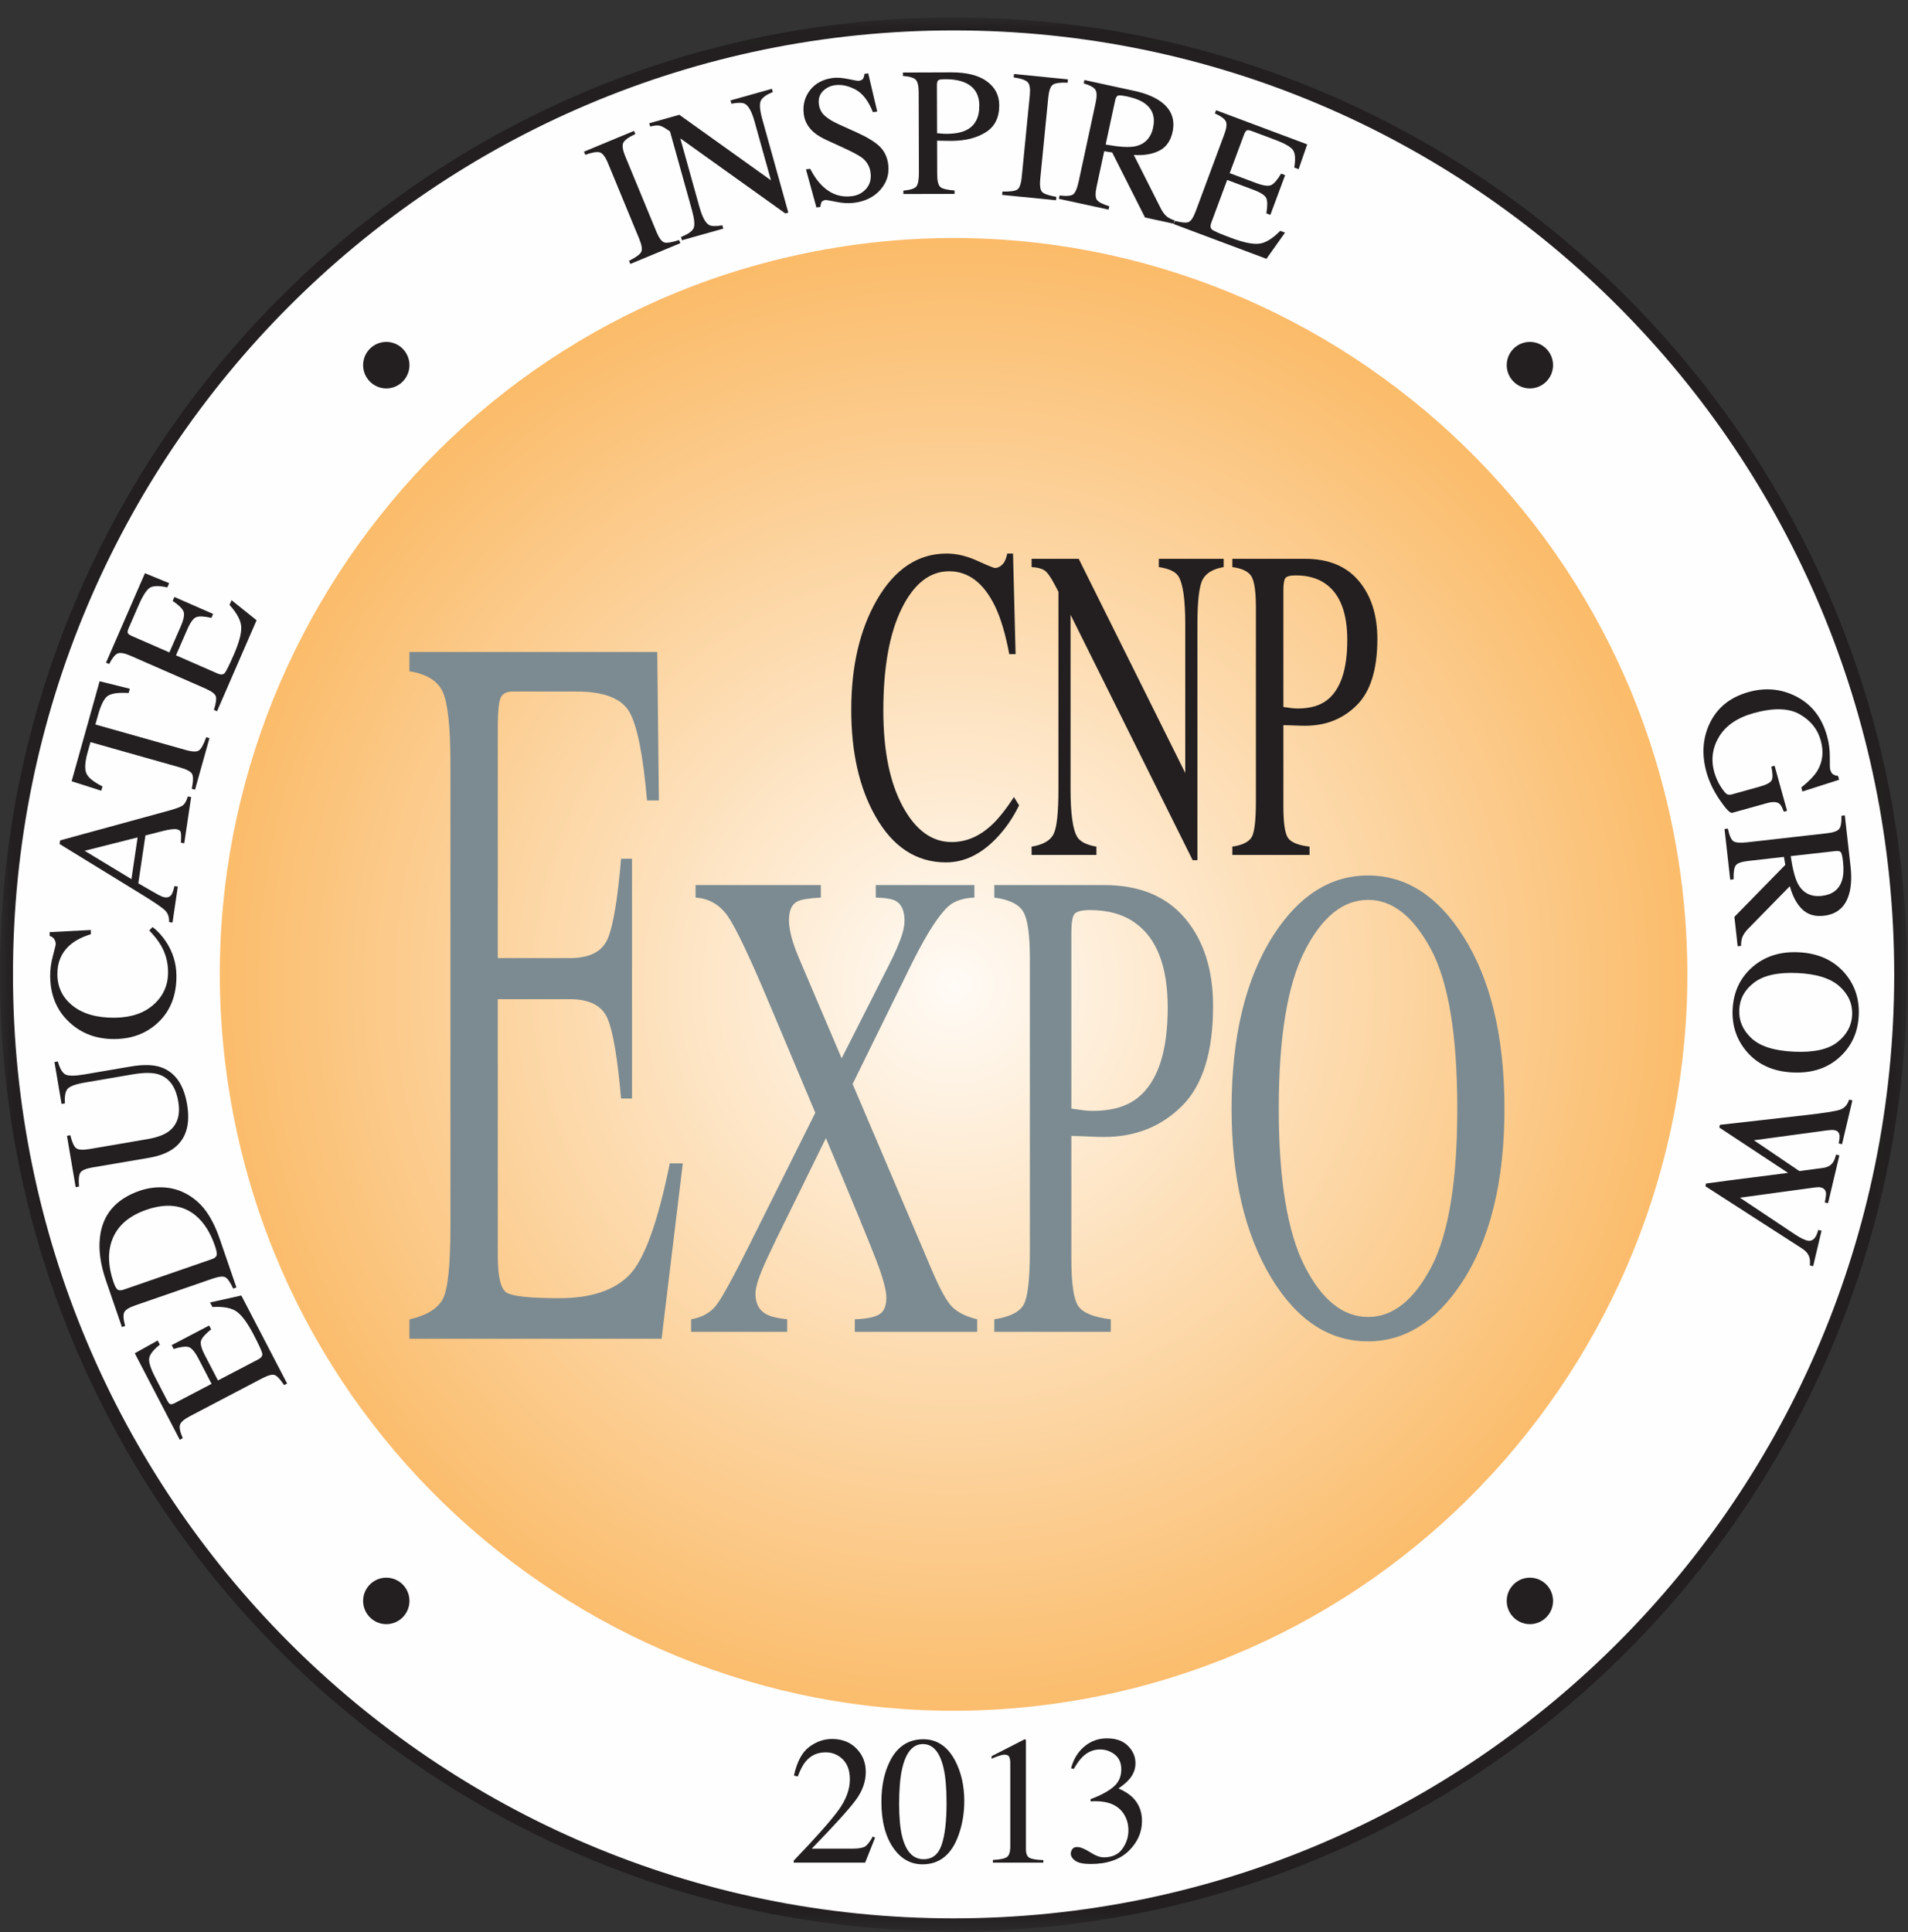 <?xml version="1.0" encoding="UTF-8"?> <svg xmlns="http://www.w3.org/2000/svg" xmlns:xlink="http://www.w3.org/1999/xlink" width="80px" height="81px" viewBox="0 0 80 81"><rect x="0" y="0" width="80" height="81" fill="#333333" stroke="none"/><!-- Generator: Sketch 59 (86127) - https://sketch.com --><title>cnp-expo-2013</title><desc>Created with Sketch.</desc><defs><polygon id="path-1" points="0 0.035 79.965 0.035 79.965 80.27 0 80.27"></polygon><radialGradient cx="50%" cy="50.719%" fx="50%" fy="50.719%" r="53.835%" gradientTransform="translate(0.5,0.507),scale(1,0.997),rotate(90),translate(-0.5,-0.507)" id="radialGradient-3"><stop stop-color="#FFFBF6" offset="0%"></stop><stop stop-color="#FAB357" offset="100%"></stop></radialGradient><path d="M0.308,30.665 C0.308,47.412 13.839,60.988 30.529,60.988 L30.529,60.988 C47.218,60.988 60.748,47.412 60.748,30.665 L60.748,30.665 C60.748,13.92 47.218,0.345 30.529,0.345 L30.529,0.345 C13.839,0.345 0.308,13.92 0.308,30.665" id="path-4"></path></defs><g id="cnp-expo-2013" stroke="none" stroke-width="1" fill="none" fill-rule="evenodd"><g id="Group-79"><g id="Group-44" transform="translate(0, 0.695)"><g id="Group-3"><mask id="mask-2" fill="white"><use xlink:href="#path-1"></use></mask><g id="Clip-2"></g><path d="M39.983,80.271 C17.936,80.271 -0.001,62.273 -0.001,40.152 C-0.001,18.032 17.936,0.035 39.983,0.035 C62.029,0.035 79.965,18.032 79.965,40.152 C79.965,62.273 62.029,80.271 39.983,80.271" id="Fill-1" fill="#231F20" mask="url(#mask-2)"></path></g><path d="M79.422,40.153 C79.422,62.007 61.764,79.725 39.982,79.725 C18.201,79.725 0.544,62.007 0.544,40.153 C0.544,18.298 18.201,0.58 39.982,0.58 C61.764,0.58 79.422,18.298 79.422,40.153" id="Fill-4" fill="#FEFEFE"></path><path d="M44.91,70.621 C28.167,73.347 12.334,61.897 9.617,45.096 C6.899,28.297 18.311,12.41 35.055,9.684 C51.799,6.958 67.631,18.408 70.349,35.209 C73.066,52.008 61.654,67.895 44.91,70.621" id="Fill-6" fill="url(#radialGradient-3)"></path><path d="M26.375,10.238 C26.654,10.099 26.823,9.977 26.881,9.876 C26.94,9.774 26.912,9.586 26.8,9.312 L25.493,6.148 C25.386,5.887 25.273,5.736 25.157,5.696 C25.04,5.657 24.836,5.69 24.541,5.795 L24.487,5.663 L26.584,4.792 L26.639,4.924 C26.357,5.057 26.188,5.179 26.133,5.29 C26.08,5.401 26.106,5.587 26.213,5.849 L27.52,9.013 C27.632,9.287 27.746,9.44 27.858,9.469 C27.97,9.499 28.176,9.465 28.472,9.367 L28.527,9.499 L26.429,10.37 L26.375,10.238 Z" id="Fill-8" fill="#231F20"></path><path d="M28.553,9.239 C28.849,9.123 29.027,8.999 29.083,8.866 C29.14,8.735 29.114,8.473 29.004,8.083 L28.093,4.816 L27.96,4.725 C27.815,4.628 27.701,4.574 27.617,4.567 C27.533,4.558 27.414,4.572 27.262,4.609 L27.223,4.472 L28.484,4.117 L32.325,6.864 L31.638,4.401 C31.525,3.995 31.392,3.748 31.237,3.66 C31.136,3.602 30.946,3.601 30.667,3.653 L30.629,3.515 L32.365,3.028 L32.403,3.166 C32.13,3.273 31.962,3.396 31.898,3.531 C31.835,3.665 31.857,3.927 31.965,4.315 L33.053,8.218 L32.928,8.253 L28.524,5.106 L29.329,7.992 C29.443,8.397 29.575,8.645 29.727,8.735 C29.827,8.792 30.013,8.798 30.288,8.752 L30.326,8.89 L28.592,9.377 L28.553,9.239 Z" id="Fill-10" fill="#231F20"></path><path d="M33.968,6.383 C34.141,6.71 34.327,6.962 34.527,7.144 C34.875,7.46 35.273,7.588 35.721,7.529 C35.962,7.498 36.163,7.394 36.319,7.217 C36.475,7.039 36.536,6.812 36.5,6.537 C36.468,6.288 36.351,6.084 36.15,5.923 C36.018,5.821 35.75,5.679 35.347,5.493 L34.646,5.172 C34.434,5.073 34.261,4.969 34.129,4.857 C33.882,4.644 33.74,4.392 33.702,4.101 C33.651,3.716 33.738,3.379 33.96,3.089 C34.182,2.8 34.503,2.627 34.924,2.572 C35.098,2.55 35.312,2.566 35.566,2.619 C35.822,2.673 35.967,2.697 36.001,2.693 C36.096,2.681 36.158,2.651 36.188,2.601 C36.218,2.551 36.238,2.484 36.246,2.4 L36.403,2.38 L36.781,3.982 L36.599,4.007 C36.411,3.534 36.168,3.218 35.87,3.059 C35.571,2.901 35.287,2.84 35.019,2.875 C34.811,2.902 34.638,2.988 34.499,3.131 C34.361,3.274 34.306,3.454 34.334,3.673 C34.36,3.87 34.44,4.03 34.577,4.154 C34.714,4.279 34.918,4.404 35.188,4.525 L35.91,4.851 C36.361,5.055 36.687,5.254 36.887,5.448 C37.084,5.644 37.202,5.892 37.241,6.19 C37.293,6.591 37.187,6.944 36.921,7.251 C36.654,7.56 36.286,7.744 35.819,7.806 C35.584,7.836 35.332,7.824 35.064,7.767 C34.796,7.711 34.643,7.686 34.606,7.691 C34.517,7.703 34.461,7.738 34.437,7.796 C34.412,7.855 34.4,7.916 34.398,7.979 L34.231,8.002 L33.793,6.405 L33.968,6.383 Z" id="Fill-12" fill="#231F20"></path><path d="M40.452,2.765 C40.234,2.672 39.958,2.624 39.627,2.627 C39.47,2.626 39.372,2.642 39.337,2.673 C39.3,2.705 39.283,2.774 39.283,2.882 L39.289,4.889 C39.427,4.902 39.516,4.909 39.558,4.911 C39.601,4.914 39.643,4.914 39.682,4.915 C40.035,4.914 40.312,4.862 40.514,4.761 C40.881,4.578 41.063,4.236 41.061,3.734 C41.06,3.263 40.857,2.94 40.452,2.765 L40.452,2.765 Z M37.877,7.297 C38.169,7.268 38.35,7.21 38.422,7.121 C38.495,7.032 38.53,6.829 38.529,6.512 L38.519,3.178 C38.518,2.909 38.478,2.733 38.396,2.648 C38.315,2.563 38.136,2.509 37.861,2.489 L37.861,2.346 L39.885,2.339 C40.534,2.337 41.031,2.462 41.377,2.714 C41.722,2.966 41.895,3.299 41.897,3.713 C41.898,4.237 41.709,4.617 41.326,4.853 C40.946,5.091 40.468,5.209 39.893,5.211 C39.811,5.213 39.705,5.211 39.577,5.207 C39.448,5.204 39.352,5.202 39.29,5.202 L39.294,6.601 C39.295,6.889 39.34,7.071 39.429,7.147 C39.518,7.22 39.716,7.268 40.023,7.29 L40.023,7.433 L37.877,7.438 L37.877,7.297 Z" id="Fill-14" fill="#231F20"></path><path d="M42.032,7.334 C42.345,7.343 42.55,7.316 42.65,7.254 C42.748,7.193 42.812,7.015 42.841,6.719 L43.177,3.311 C43.205,3.029 43.177,2.844 43.093,2.753 C43.009,2.664 42.812,2.594 42.502,2.549 L42.517,2.407 L44.777,2.632 L44.762,2.773 C44.45,2.758 44.244,2.786 44.144,2.857 C44.044,2.929 43.981,3.106 43.953,3.388 L43.617,6.796 C43.588,7.092 43.617,7.278 43.702,7.359 C43.786,7.438 43.983,7.504 44.291,7.558 L44.278,7.7 L42.017,7.475 L42.032,7.334 Z" id="Fill-16" fill="#231F20"></path><path d="M47.553,5.447 C47.986,5.369 48.251,5.104 48.349,4.652 C48.443,4.216 48.328,3.881 48.005,3.645 C47.834,3.518 47.59,3.421 47.275,3.352 C47.062,3.307 46.93,3.293 46.875,3.313 C46.821,3.334 46.781,3.401 46.757,3.513 L46.359,5.365 C46.902,5.462 47.301,5.49 47.553,5.447 L47.553,5.447 Z M44.427,7.5 C44.721,7.536 44.913,7.519 45.002,7.448 C45.091,7.379 45.17,7.189 45.236,6.876 L45.938,3.617 C45.995,3.352 45.992,3.17 45.931,3.071 C45.869,2.971 45.705,2.88 45.439,2.8 L45.469,2.661 L47.545,3.111 C47.978,3.204 48.325,3.337 48.591,3.51 C49.093,3.837 49.284,4.278 49.164,4.836 C49.083,5.211 48.9,5.472 48.613,5.619 C48.327,5.767 47.968,5.828 47.538,5.801 L48.672,8.046 C48.743,8.183 48.819,8.29 48.903,8.364 C48.987,8.438 49.101,8.498 49.247,8.544 L49.217,8.685 L48.009,8.423 L46.632,5.697 L46.299,5.645 L45.98,7.128 C45.92,7.406 45.924,7.592 45.992,7.684 C46.06,7.777 46.234,7.866 46.511,7.952 L46.481,8.092 L44.397,7.64 L44.427,7.5 Z" id="Fill-18" fill="#231F20"></path><path d="M49.264,8.565 C49.539,8.637 49.728,8.653 49.831,8.616 C49.934,8.579 50.036,8.425 50.137,8.155 L51.33,4.945 C51.426,4.688 51.449,4.507 51.401,4.4 C51.353,4.293 51.199,4.178 50.939,4.061 L50.989,3.926 L54.809,5.357 L54.45,6.397 L54.266,6.329 C54.324,5.989 54.309,5.749 54.222,5.61 C54.135,5.471 53.882,5.322 53.46,5.165 L52.482,4.798 C52.375,4.758 52.304,4.75 52.267,4.777 C52.229,4.801 52.193,4.861 52.158,4.954 L51.56,6.564 L52.669,6.979 C52.976,7.093 53.188,7.121 53.306,7.061 C53.425,7.002 53.561,6.843 53.716,6.584 L53.884,6.648 L53.265,8.313 L53.097,8.25 C53.146,7.951 53.146,7.74 53.096,7.618 C53.044,7.496 52.867,7.379 52.563,7.265 L51.454,6.849 L50.79,8.635 C50.736,8.778 50.75,8.88 50.831,8.939 C50.911,9 51.177,9.113 51.626,9.28 C52.114,9.464 52.494,9.545 52.766,9.524 C53.037,9.505 53.342,9.324 53.679,8.983 L53.88,9.057 L53.1,10.155 L49.215,8.699 L49.264,8.565 Z" id="Fill-20" fill="#231F20"></path><path d="M76.722,31.046 C76.72,31.346 76.724,31.517 76.736,31.557 C76.766,31.663 76.806,31.733 76.86,31.766 C76.913,31.8 76.983,31.822 77.068,31.832 L77.113,31.994 L75.572,32.486 L75.526,32.316 C75.842,32.064 76.067,31.832 76.197,31.621 C76.425,31.244 76.473,30.82 76.343,30.351 C76.213,29.875 75.917,29.508 75.457,29.247 C74.998,28.986 74.355,28.97 73.529,29.2 C72.848,29.389 72.367,29.717 72.082,30.183 C71.799,30.65 71.731,31.148 71.877,31.676 C71.902,31.765 71.94,31.869 71.989,31.984 C72.04,32.101 72.098,32.208 72.164,32.307 C72.271,32.467 72.351,32.564 72.404,32.595 C72.46,32.626 72.527,32.632 72.609,32.609 L73.786,32.281 C74.071,32.201 74.238,32.111 74.286,32.011 C74.334,31.911 74.329,31.722 74.271,31.444 L74.407,31.406 L74.93,33.296 L74.793,33.335 C74.73,33.155 74.667,33.041 74.601,32.994 C74.496,32.915 74.324,32.907 74.083,32.975 L72.628,33.38 C72.542,33.403 72.367,33.223 72.104,32.837 C71.842,32.451 71.657,32.062 71.548,31.668 C71.348,30.941 71.389,30.272 71.673,29.658 C71.985,28.981 72.534,28.533 73.316,28.316 C74.004,28.123 74.654,28.178 75.267,28.478 C75.941,28.808 76.388,29.37 76.607,30.165 C76.687,30.453 76.725,30.746 76.722,31.046" id="Fill-22" fill="#231F20"></path><path d="M75.386,36.358 C75.596,36.745 75.932,36.912 76.39,36.861 C76.831,36.81 77.111,36.594 77.232,36.213 C77.297,36.008 77.311,35.746 77.275,35.424 C77.25,35.208 77.22,35.077 77.184,35.033 C77.148,34.987 77.071,34.971 76.958,34.984 L75.081,35.195 C75.163,35.744 75.264,36.131 75.386,36.358 L75.386,36.358 Z M72.448,34.041 C72.508,34.333 72.586,34.509 72.68,34.571 C72.775,34.634 72.98,34.647 73.297,34.611 L76.599,34.237 C76.866,34.207 77.038,34.147 77.112,34.057 C77.186,33.966 77.219,33.782 77.21,33.502 L77.351,33.486 L77.589,35.605 C77.639,36.045 77.625,36.42 77.546,36.726 C77.398,37.307 77.041,37.63 76.476,37.694 C76.098,37.738 75.792,37.646 75.561,37.421 C75.33,37.197 75.159,36.874 75.045,36.456 L73.287,38.251 C73.18,38.362 73.106,38.47 73.062,38.572 C73.018,38.675 72.998,38.805 73.001,38.958 L72.858,38.973 L72.721,37.741 L74.855,35.562 L74.798,35.227 L73.296,35.398 C73.013,35.43 72.839,35.493 72.775,35.587 C72.708,35.682 72.679,35.875 72.687,36.167 L72.546,36.183 L72.307,34.058 L72.448,34.041 Z" id="Fill-24" fill="#231F20"></path><path d="M73.555,40.491 C73.155,40.792 72.944,41.175 72.924,41.637 C72.903,42.091 73.072,42.488 73.434,42.827 C73.794,43.166 74.388,43.355 75.213,43.393 C76.049,43.432 76.661,43.297 77.048,42.988 C77.434,42.679 77.637,42.301 77.658,41.856 C77.679,41.394 77.504,40.995 77.133,40.658 C76.762,40.321 76.173,40.133 75.364,40.096 C74.558,40.059 73.955,40.19 73.555,40.491 M77.337,40.088 C77.767,40.583 77.966,41.175 77.935,41.867 C77.904,42.559 77.65,43.133 77.174,43.584 C76.659,44.075 75.992,44.302 75.174,44.264 C74.343,44.227 73.693,43.931 73.227,43.377 C72.809,42.881 72.616,42.297 72.646,41.624 C72.68,40.902 72.95,40.315 73.457,39.862 C73.976,39.402 74.626,39.189 75.403,39.225 C76.222,39.262 76.867,39.55 77.337,40.088" id="Fill-26" fill="#231F20"></path><path d="M77.234,47.272 L77.095,47.239 C77.125,47.089 77.137,46.98 77.13,46.91 C77.115,46.789 77.053,46.715 76.943,46.689 C76.895,46.677 76.846,46.673 76.796,46.675 C76.747,46.677 76.683,46.683 76.604,46.692 L73.54,47.107 L75.445,48.398 L76.443,48.264 C76.624,48.239 76.759,48.166 76.845,48.047 C76.898,47.978 76.944,47.864 76.984,47.707 L77.123,47.74 L76.648,49.745 L76.51,49.712 C76.552,49.524 76.569,49.391 76.561,49.315 C76.546,49.193 76.475,49.116 76.346,49.085 C76.302,49.075 76.263,49.071 76.228,49.073 C76.192,49.075 76.12,49.083 76.007,49.097 L72.952,49.514 L75.264,51.055 C75.396,51.143 75.514,51.209 75.62,51.255 C75.681,51.283 75.731,51.301 75.77,51.31 C75.908,51.343 76.02,51.301 76.104,51.181 C76.154,51.115 76.198,51.01 76.237,50.865 L76.375,50.898 L76.023,52.385 L75.885,52.353 C75.898,52.213 75.891,52.104 75.867,52.024 C75.826,51.879 75.727,51.756 75.57,51.652 L73.529,50.337 L72.742,49.83 L71.506,49.034 L71.533,48.919 L72.465,48.794 L74.971,48.474 L72.088,46.573 L72.115,46.459 L73.794,46.27 L75.694,46.054 C76.476,45.966 76.962,45.889 77.15,45.825 C77.339,45.76 77.464,45.619 77.528,45.403 L77.668,45.436 L77.234,47.272 Z" id="Fill-28" fill="#231F20"></path><path d="M11.911,57.37 C11.754,57.132 11.625,56.992 11.524,56.951 C11.422,56.909 11.244,56.956 10.988,57.089 L7.963,58.674 C7.721,58.801 7.583,58.92 7.547,59.033 C7.51,59.145 7.55,59.332 7.664,59.595 L7.537,59.661 L5.651,56.036 L6.611,55.501 L6.702,55.675 C6.433,55.89 6.284,56.078 6.256,56.239 C6.227,56.402 6.318,56.683 6.526,57.082 L7.009,58.012 C7.062,58.112 7.109,58.165 7.153,58.172 C7.199,58.178 7.265,58.158 7.353,58.112 L8.87,57.318 L8.323,56.264 C8.171,55.973 8.032,55.809 7.905,55.774 C7.777,55.74 7.569,55.767 7.282,55.855 L7.199,55.695 L8.769,54.872 L8.853,55.032 C8.616,55.221 8.475,55.378 8.432,55.502 C8.388,55.627 8.441,55.834 8.593,56.123 L9.139,57.175 L10.824,56.294 C10.958,56.223 11.017,56.139 10.995,56.041 C10.976,55.942 10.854,55.679 10.632,55.252 C10.391,54.789 10.164,54.474 9.948,54.307 C9.733,54.138 9.386,54.07 8.906,54.096 L8.807,53.906 L10.118,53.614 L12.038,57.303 L11.911,57.37 Z" id="Fill-30" fill="#231F20"></path><path d="M9.084,51.924 C9.101,51.853 9.079,51.727 9.016,51.544 C8.822,50.975 8.548,50.545 8.198,50.257 C7.659,49.811 6.972,49.733 6.138,50.022 C5.393,50.279 4.913,50.704 4.696,51.299 C4.512,51.808 4.531,52.391 4.758,53.047 C4.814,53.211 4.869,53.315 4.924,53.361 C4.98,53.407 5.068,53.409 5.188,53.368 L8.879,52.092 C8.998,52.052 9.065,51.995 9.084,51.924 L9.084,51.924 Z M9.778,53.325 C9.659,53.069 9.552,52.912 9.457,52.855 C9.362,52.797 9.179,52.816 8.906,52.91 L5.679,54.025 C5.415,54.117 5.258,54.214 5.209,54.319 C5.161,54.423 5.172,54.613 5.247,54.889 L5.112,54.937 L4.439,52.974 C4.212,52.313 4.129,51.716 4.19,51.184 C4.295,50.225 4.852,49.571 5.855,49.224 C6.217,49.1 6.585,49.055 6.962,49.09 C7.339,49.126 7.69,49.255 8.017,49.475 C8.224,49.616 8.399,49.776 8.542,49.954 C8.807,50.279 9.033,50.714 9.218,51.255 L9.913,53.277 L9.778,53.325 Z" id="Fill-32" fill="#231F20"></path><path d="M2.808,46.919 L2.948,46.895 C3.017,47.182 3.098,47.363 3.19,47.436 C3.282,47.51 3.467,47.522 3.746,47.476 L6.165,47.062 C6.562,46.995 6.861,46.888 7.065,46.741 C7.434,46.469 7.571,46.051 7.475,45.485 C7.37,44.865 7.093,44.484 6.643,44.342 C6.391,44.263 6.024,44.264 5.542,44.347 L3.574,44.684 C3.161,44.753 2.913,44.846 2.824,44.963 C2.736,45.079 2.702,45.278 2.722,45.561 L2.581,45.584 L2.284,43.828 L2.425,43.803 C2.506,44.093 2.61,44.272 2.735,44.344 C2.859,44.414 3.12,44.417 3.516,44.35 L5.485,44.014 C6.007,43.924 6.428,43.935 6.748,44.045 C7.338,44.25 7.703,44.768 7.844,45.597 C7.983,46.418 7.812,47.022 7.33,47.409 C7.071,47.618 6.708,47.762 6.241,47.843 L3.877,48.246 C3.601,48.294 3.431,48.366 3.368,48.464 C3.306,48.563 3.287,48.758 3.313,49.048 L3.172,49.072 L2.808,46.919 Z" id="Fill-34" fill="#231F20"></path><path d="M2.218,39.376 C2.296,39.082 2.337,38.917 2.336,38.882 C2.336,38.81 2.315,38.741 2.274,38.676 C2.234,38.611 2.171,38.567 2.085,38.542 L2.083,38.381 L3.807,38.292 L3.808,38.469 C3.467,38.574 3.193,38.712 2.985,38.879 C2.593,39.199 2.4,39.626 2.406,40.159 C2.411,40.699 2.628,41.137 3.056,41.474 C3.485,41.812 4.071,41.976 4.815,41.969 C5.499,41.961 6.045,41.777 6.448,41.412 C6.853,41.048 7.053,40.591 7.047,40.039 C7.043,39.641 6.944,39.274 6.75,38.941 C6.641,38.75 6.476,38.539 6.258,38.311 L6.398,38.167 C6.615,38.334 6.806,38.544 6.971,38.796 C7.25,39.224 7.392,39.69 7.397,40.194 C7.406,41.021 7.149,41.68 6.627,42.172 C6.144,42.625 5.539,42.857 4.81,42.863 C4.063,42.871 3.434,42.642 2.922,42.173 C2.384,41.68 2.112,41.034 2.104,40.235 C2.101,39.957 2.139,39.669 2.218,39.376" id="Fill-36" fill="#231F20"></path><path d="M5.77,34.41 L3.549,34.971 L5.511,36.159 L5.77,34.41 Z M7.233,37.981 L7.091,37.96 C7.098,37.761 7.047,37.603 6.937,37.487 C6.826,37.37 6.51,37.151 5.987,36.829 L2.498,34.687 L2.52,34.536 L7.104,33.281 C7.408,33.197 7.6,33.122 7.678,33.057 C7.757,32.992 7.822,32.871 7.873,32.696 L8.014,32.718 L7.726,34.655 L7.585,34.633 C7.599,34.407 7.597,34.261 7.577,34.192 C7.559,34.123 7.494,34.081 7.384,34.064 C7.346,34.059 7.28,34.061 7.183,34.072 C7.085,34.083 6.981,34.103 6.872,34.131 L6.097,34.328 L5.799,36.335 C6.266,36.607 6.552,36.77 6.655,36.825 C6.759,36.88 6.842,36.912 6.906,36.921 C7.034,36.94 7.131,36.902 7.195,36.804 C7.234,36.745 7.274,36.627 7.315,36.451 L7.456,36.472 L7.233,37.981 Z" id="Fill-38" fill="#231F20"></path><path d="M3.003,32.056 L4.177,27.864 L5.443,28.179 L5.394,28.357 C4.976,28.331 4.688,28.37 4.531,28.47 C4.375,28.57 4.236,28.835 4.116,29.265 L4,29.677 L7.78,30.744 C8.065,30.825 8.254,30.83 8.347,30.76 C8.441,30.69 8.539,30.506 8.646,30.211 L8.782,30.25 L8.177,32.41 L8.041,32.372 C8.104,32.051 8.107,31.841 8.05,31.742 C7.992,31.643 7.805,31.548 7.486,31.459 L3.793,30.416 L3.677,30.832 C3.562,31.242 3.542,31.538 3.619,31.719 C3.694,31.901 3.921,32.086 4.297,32.272 L4.246,32.453 L3.003,32.056 Z" id="Fill-40" fill="#231F20"></path><path d="M8.969,29.064 C9.055,28.793 9.081,28.604 9.05,28.499 C9.019,28.393 8.871,28.284 8.606,28.167 L5.478,26.797 C5.229,26.688 5.049,26.655 4.939,26.697 C4.83,26.739 4.71,26.887 4.577,27.141 L4.446,27.084 L6.077,23.335 L7.094,23.752 L7.015,23.931 C6.68,23.855 6.44,23.857 6.297,23.936 C6.155,24.016 5.993,24.262 5.813,24.675 L5.395,25.637 C5.35,25.74 5.339,25.811 5.361,25.85 C5.384,25.888 5.441,25.928 5.533,25.969 L7.102,26.655 L7.577,25.566 C7.707,25.265 7.746,25.054 7.692,24.933 C7.64,24.811 7.489,24.666 7.24,24.497 L7.313,24.331 L8.936,25.042 L8.864,25.208 C8.569,25.141 8.358,25.13 8.235,25.175 C8.11,25.218 7.984,25.39 7.854,25.688 L7.379,26.777 L9.121,27.539 C9.261,27.601 9.363,27.592 9.426,27.515 C9.49,27.437 9.618,27.178 9.81,26.736 C10.018,26.258 10.12,25.882 10.115,25.609 C10.11,25.336 9.946,25.02 9.624,24.663 L9.71,24.466 L10.758,25.307 L9.1,29.122 L8.969,29.064 Z" id="Fill-42" fill="#231F20"></path></g><g id="Group-47" transform="translate(9.455, 10.181)"><mask id="mask-5" fill="white"><use xlink:href="#path-4"></use></mask><g id="Clip-46"></g><path d="M0.308,30.665 C0.308,47.412 13.839,60.988 30.529,60.988 L30.529,60.988 C47.218,60.988 60.748,47.412 60.748,30.665 L60.748,30.665 C60.748,13.92 47.218,0.345 30.529,0.345 L30.529,0.345 C13.839,0.345 0.308,13.92 0.308,30.665" id="Fill-45" mask="url(#mask-5)"></path></g><g id="Group-78" transform="translate(14.545, 13.83)"><path d="M26.432,9.678 C26.872,9.879 27.119,9.98 27.172,9.98 C27.281,9.98 27.385,9.932 27.483,9.834 C27.581,9.736 27.648,9.583 27.687,9.376 L27.93,9.376 L28.037,13.591 L27.771,13.591 C27.616,12.754 27.415,12.079 27.166,11.566 C26.691,10.601 26.053,10.118 25.251,10.118 C24.441,10.118 23.779,10.637 23.264,11.675 C22.75,12.714 22.492,14.143 22.492,15.963 C22.492,17.638 22.763,18.973 23.303,19.972 C23.844,20.971 24.529,21.47 25.357,21.47 C25.957,21.47 26.509,21.239 27.014,20.774 C27.304,20.512 27.622,20.114 27.968,19.583 L28.184,19.931 C27.928,20.457 27.609,20.917 27.228,21.315 C26.581,21.986 25.877,22.323 25.12,22.323 C23.877,22.323 22.89,21.678 22.16,20.389 C21.484,19.199 21.147,17.711 21.147,15.927 C21.147,14.101 21.504,12.567 22.216,11.328 C22.965,10.027 23.941,9.376 25.144,9.376 C25.562,9.376 25.991,9.477 26.432,9.678" id="Fill-48" fill="#231F20"></path><path d="M28.709,21.663 C29.187,21.584 29.494,21.408 29.63,21.136 C29.766,20.865 29.834,20.235 29.834,19.246 L29.834,10.978 L29.675,10.676 C29.506,10.353 29.361,10.153 29.242,10.077 C29.124,10.001 28.946,9.956 28.709,9.943 L28.709,9.596 L30.684,9.596 L35.151,18.574 L35.151,12.338 C35.151,11.312 35.057,10.644 34.869,10.335 C34.745,10.135 34.469,10.005 34.043,9.943 L34.043,9.596 L36.762,9.596 L36.762,9.943 C36.322,10.017 36.027,10.191 35.88,10.466 C35.733,10.741 35.661,11.371 35.661,12.354 L35.661,22.23 L35.462,22.23 L30.342,11.941 L30.342,19.246 C30.342,20.272 30.434,20.94 30.619,21.251 C30.739,21.452 31.009,21.59 31.426,21.663 L31.426,22.011 L28.709,22.011 L28.709,21.663 Z" id="Fill-50" fill="#231F20"></path><path d="M41.029,10.64 C40.702,10.409 40.287,10.291 39.786,10.291 C39.549,10.291 39.403,10.33 39.348,10.406 C39.293,10.483 39.266,10.653 39.266,10.915 L39.266,15.808 C39.473,15.838 39.609,15.857 39.673,15.863 C39.737,15.868 39.799,15.872 39.86,15.872 C40.391,15.872 40.809,15.749 41.114,15.506 C41.668,15.06 41.945,14.226 41.945,13.004 C41.945,11.856 41.64,11.068 41.029,10.64 L41.029,10.64 Z M37.125,21.662 C37.565,21.597 37.84,21.454 37.95,21.238 C38.059,21.023 38.113,20.529 38.113,19.757 L38.113,11.629 C38.113,10.976 38.051,10.546 37.929,10.338 C37.807,10.13 37.538,9.998 37.125,9.944 L37.125,9.596 L40.176,9.596 C41.155,9.596 41.905,9.904 42.425,10.521 C42.945,11.138 43.206,11.95 43.206,12.958 C43.206,14.235 42.917,15.161 42.341,15.734 C41.764,16.309 41.043,16.595 40.176,16.595 C40.051,16.595 39.893,16.591 39.699,16.582 C39.504,16.573 39.36,16.569 39.266,16.569 L39.266,19.977 C39.266,20.682 39.333,21.125 39.467,21.307 C39.601,21.489 39.899,21.608 40.362,21.662 L40.362,22.011 L37.125,22.011 L37.125,21.662 Z" id="Fill-52" fill="#231F20"></path><path d="M14.433,41.477 C14.901,41.395 15.255,41.194 15.497,40.876 C15.739,40.557 16.221,39.673 16.943,38.225 L19.639,32.818 L17.725,28.274 C16.893,26.294 16.307,25.062 15.97,24.578 C15.631,24.094 15.181,23.834 14.619,23.797 L14.619,23.273 L19.872,23.273 L19.872,23.797 C19.365,23.825 19.037,23.88 18.883,23.962 C18.651,24.082 18.536,24.343 18.536,24.748 C18.536,25.005 18.592,25.313 18.705,25.671 C18.762,25.855 18.841,26.066 18.942,26.306 L20.744,30.536 L22.703,26.673 C22.991,26.11 23.185,25.659 23.287,25.317 C23.349,25.115 23.38,24.931 23.38,24.765 C23.38,24.35 23.256,24.073 23.008,23.936 C22.855,23.853 22.577,23.807 22.175,23.797 L22.175,23.273 L26.31,23.273 L26.31,23.797 C25.843,23.816 25.483,23.936 25.227,24.157 C24.824,24.517 24.324,25.291 23.727,26.481 L21.204,31.613 L24.511,39.379 C24.864,40.216 25.159,40.747 25.394,40.973 C25.63,41.198 25.974,41.366 26.428,41.477 L26.428,42.002 L21.296,42.002 L21.296,41.477 C21.789,41.458 22.133,41.388 22.327,41.267 C22.521,41.146 22.619,40.914 22.619,40.57 C22.619,40.274 22.488,39.781 22.23,39.093 C21.971,38.406 21.256,36.668 20.084,33.882 L18.035,38.053 C17.736,38.666 17.528,39.117 17.409,39.4 C17.223,39.849 17.13,40.184 17.13,40.404 C17.13,40.807 17.277,41.091 17.569,41.255 C17.745,41.358 18.042,41.431 18.461,41.477 L18.461,42.002 L14.433,42.002 L14.433,41.477 Z" id="Fill-54" fill="#7C8B91"></path><path d="M33.035,24.848 C32.541,24.498 31.915,24.322 31.16,24.322 C30.802,24.322 30.582,24.38 30.499,24.496 C30.416,24.611 30.376,24.866 30.376,25.262 L30.376,32.644 C30.687,32.69 30.893,32.718 30.99,32.726 C31.086,32.736 31.179,32.74 31.27,32.74 C32.072,32.74 32.703,32.556 33.163,32.188 C33.998,31.516 34.416,30.257 34.416,28.414 C34.416,26.681 33.956,25.493 33.035,24.848 L33.035,24.848 Z M27.144,41.477 C27.808,41.375 28.224,41.162 28.389,40.837 C28.554,40.511 28.636,39.765 28.636,38.601 L28.636,26.34 C28.636,25.355 28.544,24.705 28.359,24.392 C28.174,24.078 27.77,23.88 27.144,23.797 L27.144,23.273 L31.747,23.273 C33.226,23.273 34.357,23.738 35.142,24.668 C35.926,25.599 36.318,26.824 36.318,28.345 C36.318,30.272 35.883,31.667 35.014,32.533 C34.143,33.4 33.055,33.833 31.747,33.833 C31.561,33.833 31.32,33.825 31.027,33.811 C30.734,33.798 30.517,33.791 30.376,33.791 L30.376,38.933 C30.376,39.996 30.475,40.665 30.678,40.94 C30.88,41.215 31.33,41.394 32.029,41.477 L32.029,42.002 L27.144,42.002 L27.144,41.477 Z" id="Fill-56" fill="#7C8B91"></path><path d="M40.155,39.244 C40.878,40.668 41.766,41.379 42.819,41.379 C43.849,41.379 44.729,40.687 45.46,39.299 C46.192,37.913 46.557,35.694 46.557,32.644 C46.557,29.557 46.187,27.327 45.447,25.954 C44.708,24.58 43.832,23.894 42.819,23.894 C41.772,23.894 40.886,24.606 40.161,26.03 C39.435,27.454 39.072,29.658 39.072,32.644 C39.072,35.62 39.433,37.82 40.155,39.244 M38.85,25.373 C39.924,23.705 41.246,22.871 42.814,22.871 C44.389,22.871 45.714,23.709 46.787,25.387 C47.953,27.203 48.535,29.621 48.535,32.644 C48.535,35.712 47.932,38.154 46.727,39.969 C45.648,41.592 44.343,42.402 42.814,42.402 C41.177,42.402 39.819,41.504 38.739,39.707 C37.642,37.873 37.094,35.519 37.094,32.644 C37.094,29.621 37.679,27.198 38.85,25.373" id="Fill-58" fill="#7C8B91"></path><path d="M2.621,41.483 C3.341,41.315 3.807,41.03 4.021,40.628 C4.234,40.226 4.341,39.209 4.341,37.575 L4.341,18.219 C4.341,16.677 4.236,15.667 4.026,15.192 C3.815,14.717 3.347,14.424 2.621,14.311 L2.621,13.503 L13.013,13.503 L13.081,19.728 L12.584,19.728 C12.418,17.811 12.17,16.57 11.839,16.006 C11.508,15.443 10.769,15.16 9.623,15.16 L6.959,15.16 C6.672,15.16 6.495,15.263 6.428,15.469 C6.361,15.674 6.327,16.06 6.327,16.626 L6.327,26.335 L9.346,26.335 C10.18,26.335 10.712,26.061 10.941,25.511 C11.17,24.961 11.355,23.848 11.495,22.171 L11.954,22.171 L11.954,32.221 L11.495,32.221 C11.349,30.536 11.161,29.421 10.932,28.875 C10.702,28.33 10.174,28.057 9.346,28.057 L6.327,28.057 L6.327,38.828 C6.327,39.692 6.45,40.202 6.695,40.357 C6.941,40.513 7.677,40.591 8.901,40.591 C10.227,40.591 11.206,40.269 11.837,39.625 C12.469,38.98 13.036,37.419 13.539,34.94 L14.084,34.94 L13.195,42.291 L2.621,42.291 L2.621,41.483 Z" id="Fill-60" fill="#7C8B91"></path><path d="M18.736,64.168 C19.651,63.216 20.271,62.517 20.599,62.072 C20.926,61.626 21.089,61.191 21.089,60.768 C21.089,60.398 20.989,60.115 20.789,59.922 C20.59,59.727 20.352,59.63 20.074,59.63 C19.732,59.63 19.454,59.755 19.242,60.006 C19.125,60.143 19.013,60.354 18.905,60.64 L18.744,60.607 C18.869,60.03 19.081,59.63 19.379,59.407 C19.677,59.182 19.997,59.07 20.34,59.07 C20.762,59.07 21.104,59.203 21.365,59.471 C21.626,59.737 21.756,60.063 21.756,60.448 C21.756,60.859 21.615,61.255 21.333,61.636 C21.051,62.016 20.437,62.693 19.492,63.667 L21.213,63.667 C21.452,63.667 21.621,63.638 21.719,63.581 C21.816,63.524 21.926,63.384 22.049,63.161 L22.146,63.206 L21.73,64.254 L18.736,64.254 L18.736,64.168 Z" id="Fill-62" fill="#231F20"></path><path d="M24.937,63.507 C25.074,63.103 25.143,62.519 25.143,61.756 C25.143,61.148 25.102,60.661 25.019,60.299 C24.865,59.623 24.575,59.284 24.15,59.284 C23.726,59.284 23.435,59.633 23.278,60.329 C23.195,60.699 23.154,61.188 23.154,61.793 C23.154,62.362 23.196,62.817 23.281,63.157 C23.441,63.793 23.74,64.111 24.18,64.111 C24.547,64.111 24.801,63.91 24.937,63.507 M25.507,59.987 C25.759,60.476 25.886,61.037 25.886,61.671 C25.886,62.171 25.808,62.641 25.653,63.081 C25.361,63.911 24.855,64.325 24.135,64.325 C23.643,64.325 23.238,64.101 22.922,63.653 C22.582,63.174 22.411,62.523 22.411,61.701 C22.411,61.056 22.526,60.499 22.753,60.032 C23.06,59.398 23.532,59.082 24.169,59.082 C24.743,59.082 25.19,59.384 25.507,59.987" id="Fill-64" fill="#231F20"></path><path d="M28.469,59.117 C28.47,59.124 28.471,59.137 28.471,59.161 L28.471,63.687 C28.471,63.879 28.522,64.002 28.625,64.055 C28.727,64.108 28.919,64.139 29.201,64.149 L29.201,64.254 L27.085,64.254 L27.085,64.142 C27.386,64.127 27.583,64.085 27.676,64.018 C27.768,63.95 27.815,63.803 27.815,63.577 L27.815,60.096 C27.815,59.976 27.799,59.885 27.77,59.822 C27.74,59.759 27.675,59.728 27.575,59.728 C27.51,59.728 27.426,59.746 27.322,59.782 C27.218,59.819 27.122,59.857 27.031,59.897 L27.031,59.792 L28.407,59.088 L28.452,59.088 C28.461,59.102 28.467,59.11 28.469,59.117" id="Fill-66" fill="#231F20"></path><path d="M31.159,63.816 C31.385,63.961 31.576,64.033 31.734,64.033 C32.083,64.033 32.344,63.914 32.513,63.677 C32.683,63.439 32.768,63.182 32.768,62.902 C32.768,62.634 32.699,62.399 32.562,62.195 C32.329,61.851 31.937,61.679 31.386,61.679 C31.353,61.679 31.322,61.679 31.292,61.681 C31.262,61.682 31.227,61.685 31.187,61.69 L31.179,61.593 C31.579,61.447 31.894,61.28 32.123,61.093 C32.354,60.905 32.469,60.656 32.469,60.348 C32.469,60.075 32.378,59.867 32.197,59.724 C32.016,59.581 31.809,59.51 31.576,59.51 C31.301,59.51 31.059,59.611 30.85,59.815 C30.735,59.924 30.611,60.095 30.478,60.326 L30.363,60.299 C30.462,59.919 30.648,59.614 30.921,59.386 C31.193,59.157 31.507,59.044 31.865,59.044 C32.247,59.044 32.542,59.149 32.751,59.36 C32.96,59.57 33.064,59.813 33.064,60.089 C33.064,60.332 32.978,60.555 32.805,60.758 C32.708,60.874 32.557,61.003 32.352,61.145 C32.592,61.247 32.784,61.369 32.929,61.506 C33.202,61.769 33.337,62.103 33.337,62.506 C33.337,62.982 33.151,63.402 32.778,63.766 C32.404,64.129 31.872,64.311 31.183,64.311 C30.875,64.311 30.66,64.265 30.537,64.173 C30.413,64.082 30.352,63.983 30.352,63.878 C30.352,63.813 30.372,63.75 30.413,63.691 C30.454,63.63 30.521,63.6 30.613,63.6 C30.751,63.6 30.932,63.672 31.159,63.816" id="Fill-68" fill="#231F20"></path><path d="M2.623,1.478 C2.623,2.016 2.188,2.453 1.652,2.453 C1.116,2.453 0.68,2.016 0.68,1.478 C0.68,0.94 1.116,0.503 1.652,0.503 C2.188,0.503 2.623,0.94 2.623,1.478" id="Fill-70" fill="#231F20"></path><path d="M50.572,1.478 C50.572,2.016 50.137,2.453 49.601,2.453 C49.065,2.453 48.63,2.016 48.63,1.478 C48.63,0.94 49.065,0.503 49.601,0.503 C50.137,0.503 50.572,0.94 50.572,1.478" id="Fill-72" fill="#231F20"></path><path d="M2.623,53.282 C2.623,53.82 2.188,54.257 1.652,54.257 C1.116,54.257 0.68,53.82 0.68,53.282 C0.68,52.744 1.116,52.308 1.652,52.308 C2.188,52.308 2.623,52.744 2.623,53.282" id="Fill-74" fill="#231F20"></path><path d="M50.572,53.282 C50.572,53.82 50.137,54.257 49.601,54.257 C49.065,54.257 48.63,53.82 48.63,53.282 C48.63,52.744 49.065,52.308 49.601,52.308 C50.137,52.308 50.572,52.744 50.572,53.282" id="Fill-76" fill="#231F20"></path></g></g></g></svg> 